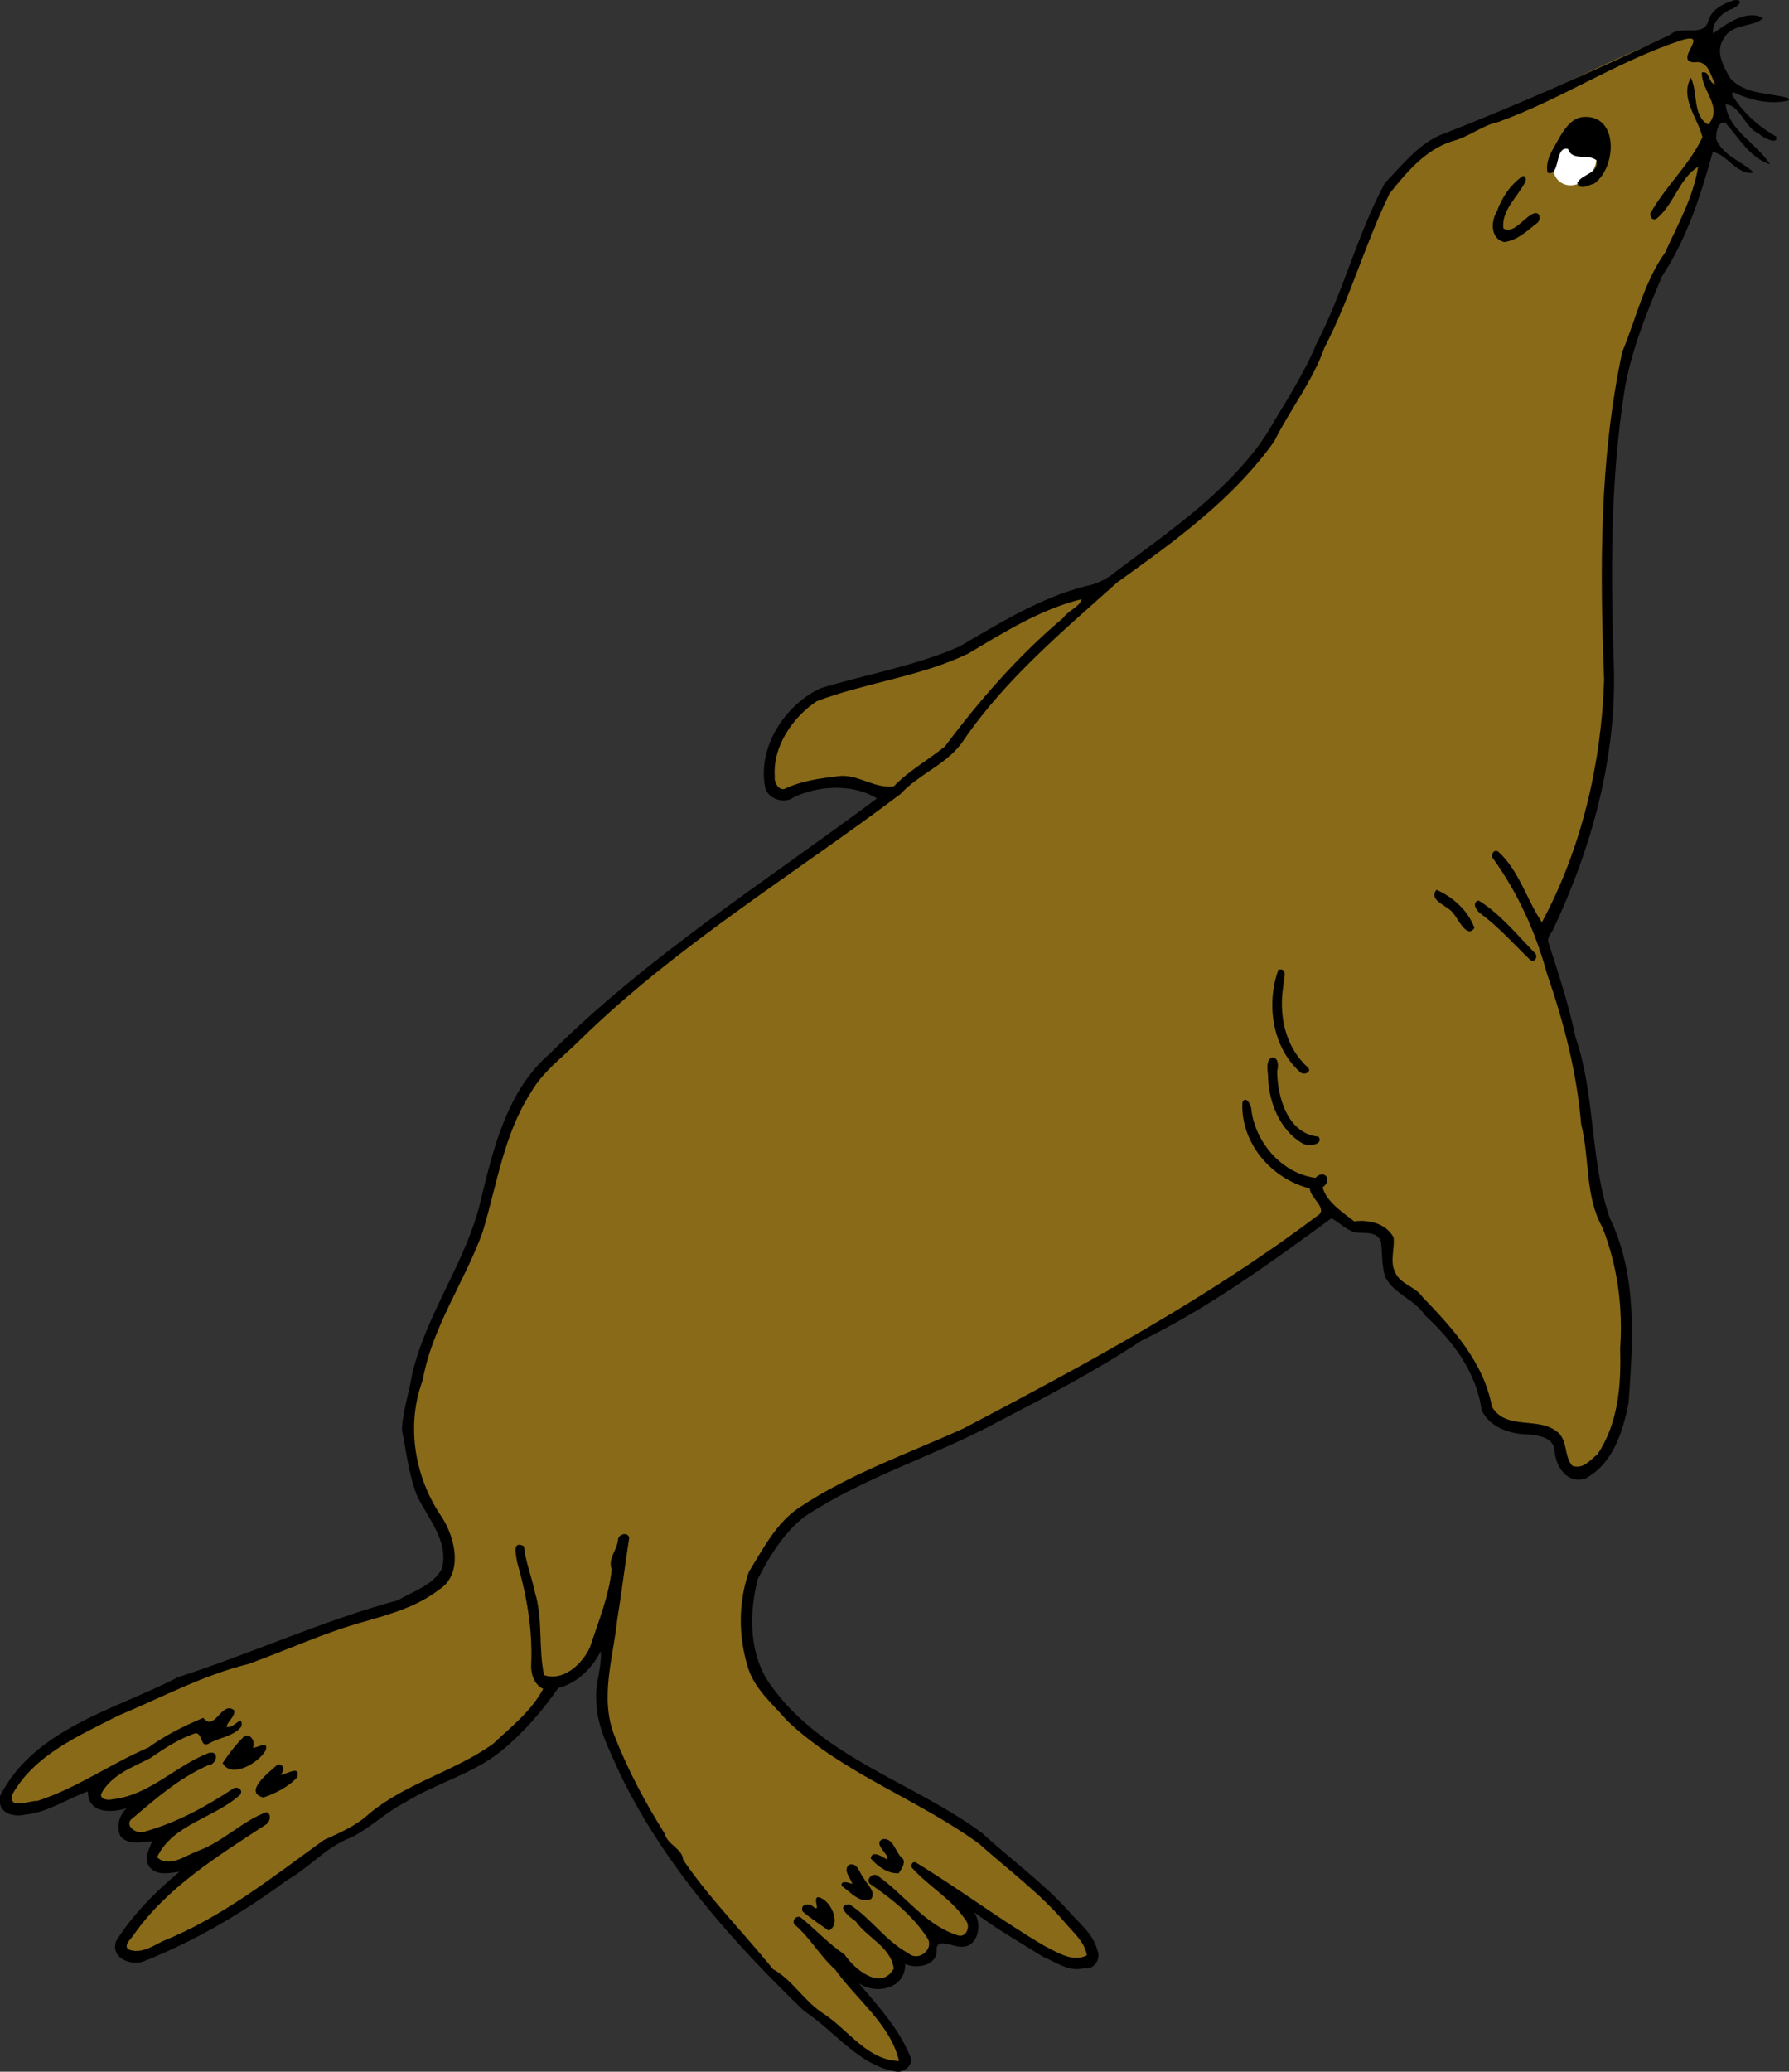 <?xml version="1.0" encoding="UTF-8" standalone="no"?>
<svg
   xmlns:dc="http://purl.org/dc/elements/1.1/"
   xmlns:cc="http://creativecommons.org/ns#"
   xmlns:rdf="http://www.w3.org/1999/02/22-rdf-syntax-ns#"
   xmlns:svg="http://www.w3.org/2000/svg"
   xmlns="http://www.w3.org/2000/svg"
   xmlns:sodipodi="http://sodipodi.sourceforge.net/DTD/sodipodi-0.dtd"
   xmlns:inkscape="http://www.inkscape.org/namespaces/inkscape"
   id="svg2"
   height="1779pt"
   width="1537pt"
   version="1.1"
   viewBox="0 0 1537 1779"
   inkscape:version="0.91 r13725"
   sodipodi:docname="SealColour.svg">
  <rect x="0" y="0" width="1537" height="1779" fill="#333333" stroke="none"/>
  <defs
     id="defs6">
    <filter
       inkscape:label="Rubber Stamp"
       inkscape:menu="Overlays"
       inkscape:menu-tooltip="Random whiteouts inside"
       style="color-interpolation-filters:sRGB;"
       id="filter4392">
      <feTurbulence
         result="result1"
         baseFrequency="0.608"
         numOctaves="4"
         type="fractalNoise"
         id="feTurbulence4394" />
      <feGaussianBlur
         in="SourceAlpha"
         stdDeviation="49.395"
         result="result91"
         id="feGaussianBlur4396"
         baseFrequency="0.064" />
      <feComposite
         operator="out"
         in="SourceAlpha"
         in2="result91"
         id="feComposite4398" />
      <feComposite
         in2="result1"
         id="feComposite4400" />
      <feColorMatrix
         result="result1"
         values="1"
         id="feColorMatrix4402"
         type="saturate" />
      <feComposite
         result="result1"
         operator="in"
         in="SourceGraphic"
         in2="result1"
         id="feComposite4404" />
      <feTurbulence
         baseFrequency="0.032"
         numOctaves="1"
         result="result92"
         id="feTurbulence4406"
         stdDeviation="49.4" />
      <feDisplacementMap
         scale="4.1"
         yChannelSelector="G"
         xChannelSelector="R"
         in="result1"
         in2="result92"
         id="feDisplacementMap4408" />
    </filter>
  </defs>
  <sodipodi:namedview
     pagecolor="#ffffff"
     bordercolor="#666666"
     borderopacity="1"
     objecttolerance="10"
     gridtolerance="10"
     guidetolerance="10"
     inkscape:pageopacity="0"
     inkscape:pageshadow="2"
     inkscape:window-width="1366"
     inkscape:window-height="705"
     id="namedview4"
     showgrid="false"
     inkscape:zoom="0.24193367"
     inkscape:cx="960.45"
     inkscape:cy="1111.7875"
     inkscape:window-x="-8"
     inkscape:window-y="-8"
     inkscape:window-maximized="1"
     inkscape:current-layer="svg2" />
  <g
     id="g4488">
    <path
       sodipodi:nodetypes="scccccccccccccccccccccccccccccccccccccccccccccccccccccccccccccccccccccccccsccccc"
       inkscape:connector-curvature="0"
       id="path4144"
       d="m 1450.65,27.036 c -0.614,-0.022 -1.26,0.007 -1.938,0.091 -63.027,20.084 -119.84,55.904 -181.823,79.039 -37.465,11.932 -71.405,37.416 -86.297,74.716 -38.778,92.288 -73.193,192.926 -152.889,258.684 -30.523,24.403 -61.364,48.544 -91.039,74 -0.38,-2.229 -1.717,-4.189 -4.328,-5.252 -1.518,-0.782 -2.955,-1.144 -4.666,-0.863 -18.432,3.802 -35.713,11.962 -52.491,20.281 -25.728,13.144 -49.287,31.079 -77.542,38.75 -31.23,10.126 -63.761,15.876 -94.584,27.386 -16.972,7.099 -29.244,22.46 -37.459,38.462 -5.998,12.912 -9.814,28.022 -6.178,42.109 2.43,7.588 11.31,13.709 19.002,9.255 17.296,-6.44 36.096,-10.749 54.572,-8.548 8.842,2.668 17.891,6.428 27.142,7.398 -103.21,77.676 -214.333,146.991 -302.309,242.625 -34.198,45.017 -37.2,104.449 -60.637,154.711 -24.633,58.47 -59.842,122.157 -41.423,187.384 6.484,27.495 34.35,52.041 25.833,81.575 -18.724,26.335 -55.13,30.475 -83.145,41.864 -88.691,30.811 -180.059,59.724 -259.045,111.744 -12.927,11.957 -34.033,23.75 -34.502,43.108 9.351,17.348 33.306,4.569 46.758,-0.351 12.665,-5.312 27.111,-12.914 38.055,-18.216 -21.114,11.192 -4.641,28.715 13.136,23.038 9.774,-1.779 18.749,-6.312 27.597,-10.638 -9.476,8.252 -32.217,24.222 -17.322,37.291 11.357,5.306 23.737,-1.791 34.423,-5.703 -10.16,5.782 -27.599,24.04 -10.572,32.356 14.953,3.657 33.785,-8.613 43.322,-11.934 -27.395,22.184 -59.765,43.353 -74.942,76.17 -2.784,17.375 19.718,15.39 29.302,8.719 72.934,-32.24 134.288,-84.328 202.961,-123.975 43.165,-27.419 95.46,-43.612 126.5,-86.878 7.521,-4.771 5.872,-18.531 5.264,-21.642 27.363,7.549 42.289,-24.799 49.266,-45.653 4.268,-11.706 9.308,-32.153 5.273,-8.548 -4.574,39.455 -14.589,81.793 5.297,118.966 42.737,98.892 119.555,178.319 200.405,247.395 12.531,7.83 30.527,27.643 45.68,15.836 6.117,-17.974 -14.367,-32.839 -22.37,-47.078 -12.383,-16.036 -25.7,-31.314 -38.816,-46.744 14.1,12.643 35.736,37.481 55.464,20.416 6.795,-6.36 4.256,-16.036 -1.463,-22.086 10.953,9.785 34.652,14.784 35.447,-5.601 0.764,-6.271 -4.24,-11.831 -7.259,-16.248 9.964,7.757 32.502,22.003 39.486,3.945 2.747,-11.928 -6.979,-21.175 -14.583,-28.766 31.813,18.266 60.412,43.953 95.345,55.866 12.075,5.737 30.578,-6.977 19.111,-19.466 -42.603,-47.236 -89.211,-92.572 -146.278,-122.022 -50.491,-30.323 -109.216,-57.739 -138.622,-111.603 -20.936,-52.383 5.571,-115.868 55.323,-141.645 66.75,-35.989 138.97,-63.138 205.027,-101.441 77.758,-43.138 155.561,-87.718 225.786,-142.37 4.422,-3.409 1.649,-14.265 7.323,-5.774 11.603,14.13 33.575,10.749 45.112,23.392 1.502,16.069 2.95,33.785 17.722,44.536 30.908,28.784 57.894,62.855 71.352,103.289 12.664,24.496 54.758,5.377 61.316,35.044 0.415,13.618 15.333,25.22 26.616,13.795 32.638,-25.186 30.93,-71.832 32.064,-109.108 1.309,-37.017 -5.35,-73.848 -18.133,-108.075 -18.576,-74.322 -18.55,-153.908 -51.881,-224.216 -13.038,-4.372 -0.807,-4.798 -2.737,-14.616 -5.004,-11.446 -6.026,-11.725 5.38,-14.228 28.818,-51.657 45.677,-110.656 50.284,-169.719 5.26,-120.208 -8.907,-244.552 34.481,-359.642 15.328,-37.915 39.973,-72.777 48.173,-113.208 -4.752,-8.221 -9.183,-8.924 -1.356,-17.827 6.108,-7.223 -0.605,-19.731 10.695,-20.117 12.43,-12.455 0.354,-30.427 0.541,-42.89 11.494,-9.74 -8.501,-19.99 -16.017,-21.48 4.038,-7.123 2.019,-18.742 -7.188,-19.066 z M 1128.138,1015.127 c 5.171,0.241 5.105,11.145 0.027,3.258 0.223,-0.519 -5.455,-3.315 -2.564,-2.622 0.953,-0.487 1.799,-0.67 2.538,-0.636 z"
       style="fill:#896a19;fill-opacity:1" />
    <ellipse
       transform="matrix(0.922,0.386,-0.446,0.895,0,0)"
       ry="21.494"
       rx="17.524"
       cy="-395.369"
       cx="1276.147"
       id="path4486"
       style="fill:#ffffff;fill-opacity:1" />
    <path
       d="m702.31 1629.1c10.61 0.66 21.43 23.07 9.71 28.71-7.48-5.31-15.59-10.55-22.53-16.51-2.35-6.55 6.06-7.66 9.66-3.61 6.16 4.07-0.71-6.39 3.16-8.59zm27.16-27.92c7.73-2.07 8.84 7.55 12.66 11.67 2.54 5.3 10.64 11.18 6.41 17.75-10.23 4.44-17.86-6.2-25.38-11.04-1.21-5.51 5.99-2.79 9.04-1.85-1.35-5.39-8.36-11.47-2.73-16.53zm28.99-21.96c8.92-1.03 10.64 10.45 15.73 15.54 5.22 3.44 0.35 10.03-1.99 13.75-9.31 0.78-18.38-6.03-24.17-12.7 1.29-7.88 10.65-0.75 14.22 0.91 2.59-3.73-13.11-13.7-3.79-17.5zm-520-63.95c5.86-0.8 5.55 5.36 2.85 8.91 5.06-0.85 16.93-8.69 13.97 1.93-7.09 8.17-18.79 13.92-29.06 17.43-17.84-4.75 5.8-22.43 12.24-28.27zm-28.04-24.9c5.74-1.16 8.88 5.47 6.84 10.42 4.04 0.2 13.82-6.81 10.97 2.27-5.65 10.47-29.16 24.66-37.01 10.97 5.78-8.78 11.96-16.64 19.2-23.66zm881.97-582.34c6.23-0.67 6.11 7.7 4.88 11.79 0.13 22.39 9.2 53.95 35.55 56.22 4.71 7.18-9.2 8.71-13.63 5.9-19.32-11.06-29.01-35.07-29.73-56.5 0.12-5.55-2.69-13.49 2.93-17.41zm5.95-75.4c8.72-1.73 4.25 8.7 4.37 13.03-4.26 25.28 0.96 52.39 20.26 70.33 5.41 4.08-2.9 8.23-6.26 4.39-23.83-21.48-28.95-58.52-18.37-87.75zm171.98-59.38c17.99 10.95 33.06 29.42 48.35 45.12 3.02 2.72 0.05 8.68-3.88 6.03-13.96-13.45-26.84-28.07-42.45-39.69-3.67-2.33-8.46-9.64-2.02-11.46zm-36.12-9.17c14.1 6.18 27.16 17.9 32.57 32.76-6.4 9.56-13.98-7.75-17.71-11.92-3.56-6.82-22.88-11.46-14.86-20.84zm74.05-612.84c3.06-0.32 3.21 3.71 1.84 5.65-6.56 12.38-20.38 24.24-18.49 39.27 9.68 5.63 18.48-11.43 27.43-13.2 4.48-0.08 4.67 5.54 2.14 8.08-8.76 6.84-17.36 15.46-28.92 16.84-11.58-2.81-11.56-17.49-6.31-26.05 4.25-12.03 11.7-23.35 22.31-30.59zm53.26-50.85c29.61-0.95 27.14 43.95 8.01 57.34-3.93 0.76-12.84 6.36-14.37-0.64 4.01-7.99 18.72-7.79 16.44-19.5-7.63-6.06-20.74 1.24-24.49-9.76-11.84-2.56-6.16 24.35-17.53 20.42-2.34-11.25 5.44-21 10.34-30.37 4.73-7.95 11.21-17.43 21.6-17.49zm128.7-100.32h2.77c5.28 1.41-2.06 6.44-4.72 7.54-8.79 2.78-18.23 12.6-16.4 21.22 10.88-8.15 28.5-20.98 42.84-13.4-6.83 7.92-27.07 4.6-33.43 17.22-8.25 11.2-0.59 24.47 5.29 34.58 12.86 14.47 33.75 12.13 50.3 17.18v1.88c-15.72 3.68-32.18 0.04-46.58-6.62-1.45-1.19-3.09 0.7-1.96 2.07 9.08 14.91 22.43 26.94 37.55 35.43 2.72 8.15-12.53 0.61-14.71-2.46-12.1-4.57-15.96-24.6-28.66-24.99 2.37 22.14 27.4 33.94 38.15 51.37-17.3-5.55-26.89-23.07-38.47-35.82-6.95-1.02-7.91 9.25-7.78 14.09 5.68 14.49 22.5 19.21 32.2 28.83-13.61 3.01-23.1-16.02-35.11-17.6-10.32 36.99-22.14 74.37-43.55 106.57-13.49 31.86-26.68 64.32-32.34 98.64-12.18 77.68-11.77 156.34-9.12 234.74 2.76 79.3-18.86 157.57-52.59 228.63-1.94 3.11-4.91 6.25-3.52 10.34 8.59 26.68 17.57 53.36 23.13 80.89 17.38 50.12 12.29 105.33 29.51 155.5 23.97 49.36 19.89 105.44 16.22 158.55-4.88 24.82-13.4 52.55-37.26 65.25-16.1 4.72-25.29-10.48-26.45-24.24-0.65-10.85-12.88-12.67-21.43-13.72-15.79 0.14-34.07-5.65-41.18-20.94-4.36-32.45-25.07-59.67-48.51-81.26-8.87-13.7-26.72-18.28-34.23-32.92-3.15-9.8-2.56-20.3-3.68-30.39-3.22-8.56-12.38-7.16-19.58-7.75-9.15-0.54-15.27-8.49-23.05-12.33-52.24 38.25-105.22 76.73-163.62 105.31-39.78 26.42-82.3 48.28-124.61 70.38-53.81 28.86-113.28 46.56-164.47 80.54-17.86 13.92-30.08 33.88-40.24 53.84-7.68 30.64-7.55 66.24 12.38 92.41 44.6 61.31 121.67 81.91 180.53 125.45 24.31 22.4 51.36 41.77 73.73 66.3 9.08 10.76 21.47 19.71 25.19 34.01 3.51 7.41-2.62 17.41-11.28 15.69-13.19 3.47-24.24-5.14-35.6-10-19.9-12.39-40.25-23.95-59-38.17 7.55 10.71 3.44 31.61-12.56 29.69-5.87-0.32-20.06-7.55-19.63 2.6 1.01 13.53-17.14 16.98-26.99 12.23 0.52 21.13-24.86 26.89-39.93 16.54 16.86 19.77 34.9 39.25 44.57 63.78 1.93 6.3-4.11 11.29-9.69 12.32h-1.78c-33.15-5.17-53.27-34.82-79.88-52.1-61.96-59.67-120.54-125.63-158.29-203.72-8.99-20.57-20.54-41.02-20.37-64.16-1.04-13.73 5.11-28.11 3.76-41.23-7.33 14.87-20.16 27.42-36.49 31.68-13.95 20.05-30.16 38.65-49.09 54.18-24.68 19.89-56.21 27.54-82.8 44.19-16.42 8.41-29.63 21.75-46.06 29.97-20.92 7.68-35.49 25.54-54.62 36.34-38.13 28.13-79.25 52.42-123.32 69.9-11.33 4.56-29.58-3.33-23.73-17.74 14.4-22.67 33.63-41.98 54.2-59.1-8.74 0.99-19.29 3.79-25.75-4.13-5.17-7.51-0.44-15.02 2.36-22.08-9.23 0.44-20.03 3.86-27.14-4.14-4.05-8.11-1.34-18.09 5.12-24.16-13.46 4.11-33.19 4.56-33.23-14.48-17.76 6.16-34.28 18.02-53.71 19.88-8.43 2.13-20.88-0.01-21.96-10.43v-5.22c29.73-58.57 99.19-74.34 153.16-102.36 63.52-20.41 124.31-48.63 188.79-65.99 13.29-7.95 30.26-12.7 37.91-27.23 5.89-23.85-11.82-42.61-21.35-62.39-7.21-18.14-9.23-37.76-13.03-56.78 0.52-15.87 6.05-31.06 8.52-46.68 12.2-53.76 47.69-98.57 59.65-152.37 10.75-44.17 22.64-92.45 58.45-123.56 84.61-84.34 186.21-148.41 281.44-219.55-19.79-12.44-49.1-11.52-71.18-1.12-8.28 6.27-23.2 1.61-24.97-9.02-6.3-34.38 17.21-70.14 47.58-84.43 39.6-12.08 81.14-19.06 119.2-35.76 35.08-20.27 70-42.4 109.82-52.22 9.21-1.8 17.65-6.21 24.81-12.22 47.3-35.86 98.6-69.85 131.13-120.85 14.4-24.53 30.27-48.37 41.21-74.75 23.15-44.53 35.04-93.89 58.85-138.15 14.44-14.82 27.81-32.26 47.16-40.93 66.95-26.05 132.8-55.3 197.7-86.23 9.79-9.09 28.5 3.01 33.06-12.08 2.8-10.16 13.16-14.85 22.44-17.78m-45.66 34.48c-54.39 17.89-103.06 50.57-157.09 70.13-14.19 3.05-25.49 13-39.49 16.47-23.15 7.26-39.52 26.7-54.07 44.99-21.14 43.28-33.94 90.01-56.18 132.79-10.19 28.76-29.49 52.87-42.95 80.04-35.49 49.79-85.69 85.91-134.9 121.11-46.92 42.03-95.74 82.85-131.76 135.24-13.42 20.74-38.2 28.75-54.47 46.53-92.53 69.64-192.48 130.1-275.58 211.42-14.5 14.48-31.72 26.8-42.02 44.98-23.26 36-29.07 79.32-41.37 119.62-15.44 43.01-43.51 81.72-51.47 127.25-14.62 38.98-6.96 83.95 16.65 117.98 11.49 17.9 18.35 48.85-2.88 62.1-18.53 14.39-41.57 20.82-63.76 27.23-34.18 9.37-66.38 24.37-99.62 36.41-39.22 9.63-74.74 28.85-111.7 44.27-33.52 17.18-72.08 33.4-91.31 67.84-3.48 13.55 14.87 5.03 21.57 5.47 33.69-10.81 62.85-31.88 95.27-45.74 14.41-10.56 30.92-18.76 47.21-25.55 9.89 12.51 15.74-15.1 26.51-6.56 1.34 4.96-5.22 9.08-6.57 14.08 5.79 2.95 14.16-12.2 12.93-0.23-6.76 8.9-19.29 9.38-28.5 15.01-7.16 3.26-4.51-9.03-11.11-9.11-13.91 4.76-26.54 12.83-38.52 21.27-15.45 7.98-33.8 14.38-42.4 30.69-1.38 5.22 6.36 5.72 9.58 4.77 31.6-3.32 54.22-28.67 82.78-39.79 9.75-2.51 6.74 10.51-0.71 10.64-24.54 10.98-44.03 27.87-64.07 44.92-9.71 6.42 3.56 15.45 10.49 11.73 27.1-7.6 52.24-21.38 75.59-36.89 3.25-1.88 8.78 1.16 5.64 5.49-21.82 20.04-57.79 25.1-71.32 53.63 10.14 9.66 24.6-1.52 35.2-5.45 21.28-7.67 37.44-25.25 58.6-33.21 5.19 1.41 3.08 9.08-0.89 11.01-41.12 26.94-84.62 53.65-113.24 94.66-1.9 3.1-8.44 8.12-4.56 12.04 10.39 4.43 20.72-2.34 29.64-6.93 50.91-20.36 94.29-54.95 138.35-86.72 13.7-6.35 27.97-12.35 39.16-22.78 31.71-26.3 72.92-36.14 106.19-59.78 15.59-14.61 33.08-28.2 43.27-47.38-8.14-3.88-10.99-13.83-10.23-22.23 1.15-29.56-4.12-58.93-12.33-87.25-0.59-5.32-4.62-18.37 6.08-13.03 1.26 13.56 6.7 26.25 9.4 39.56 7.02 23.08 2.87 48 7.85 71.15 16.7 5.67 33.22-9.85 39.54-24.26 7.16-21.81 16.18-43.5 18.57-66.43-3.43-9.7 4.62-16.36 5.41-25.49 0.2-4.84 8.29-7.23 9.66-1.87-3.71 23.38-6.47 46.92-10.3 70.31-3.48 32.84-15.14 67.07-2.52 99.46 11.53 29.6 26.54 57.67 43.38 84.56 2.45 9.71 15.02 12.48 15.74 22.29 22.78 33.48 52.34 62.96 77.17 93.87 16.8 9.29 26.8 27.5 43 37.96 21.45 13.74 37.83 40.26 65.29 40.96-7.22-31.33-36.6-52.84-54.77-78.46-13.02-11.56-20.87-26.41-34.1-38.01-4.2-2.97 0.36-9.44 4.59-6.71 12.68 10.34 23.96 22.58 37.49 31.72 8.47 12.71 31.4 31.58 42.26 12.1-2.3-18.55-22.79-26.36-32.68-40.66-4.38-2.78-18.21-13.64-5.53-14.64 18.59 11.86 31.13 31.62 50.97 42.2 7.67 7.15 21.52-2.45 16.66-12.35-12.26-19.35-30.82-34.48-49.96-47.37-3.56-3.86 2.38-9.92 6.72-6.92 23.24 16.29 40.47 42.04 68.34 50.99 7.25 2.93 11.59-6.7 7.89-11.93-11.72-18.51-31.51-29.25-46.03-45.13-2.47-1.81-0.79-6.53 2.37-5.46 37.23 22.54 72.7 49.42 110.54 71.63 10.82 5.46 24.72 14.71 36.66 8.2-1.88-11.69-11.65-19.47-18.79-28.07-21.74-25.41-48.73-45.3-73.55-67.46-52.88-38.71-117.01-60.34-165.17-105.83-12.05-14.1-27.24-26.51-33.35-44.64-8.54-26.89-8.89-56.54 0.46-83.3 12.33-19.9 23.59-42.2 43.65-55.41 43.45-28.85 93.22-46.2 140.48-67.52 104.69-54.96 209.03-111.12 303.67-182.34 11-6.07-5.44-15.28-5.94-23.87-32.94-8.32-59.4-38.98-57.85-73.7 2.46-7.09 7.82 2.16 7.67 6.05 3.53 28.41 26.45 54.75 55.07 58.51 7.93-8.25 14.99 2.4 6.15 8.12 3.43 12.64 17.11 21.29 27.1 29.21 12.87-1.53 27.04 1.69 33.88 13.64 1.24 10-3.38 20.24 1.28 29.9 4.43 10.75 17.53 12.33 23.63 21.49 25.86 26.73 52.78 56.46 59.62 94.19 12.02 20.26 38.64 8.51 55.27 20.91 10.34 7.06 6.25 21.34 13.78 29.82 9.33 3.27 15.39-4.93 21.68-10.04 17.81-26.46 20.36-59.49 19.41-90.47 2.49-35.3-2.2-71.13-15.16-104.06-15.3-27.16-10.82-59.48-18.34-88.75-3.65-44.03-14.71-87.07-29.18-128.69-9.68-35.81-25.24-70.2-47.01-100.2-1.31-2.69 1.21-7.59 5.01-5.15 17.92 16.2 24.61 41.86 37.47 60.61 34.05-63.26 51.11-136.29 53.45-208.46-3.72-93.83-4.18-189.14 15.6-281.45 11.96-28.52 18.54-59.7 36.82-85.24 10.76-23.96 24.24-47.28 28.31-73.57-16.08 9.85-20.88 32.58-35.72 44.56-3.83 2.18-5.39-1.8-5.36-4.44 12.74-23.08 33.69-41.66 44.79-65.52-3.91-16.58-19.56-33.46-9.97-51.12 6.27 12.19 1.25 32.76 14.91 40.2 13.34-14.57-6.06-29.02-5.45-44.61 7.12-2.19 5.41 9.61 11.48 9.94-4.41-8.27-5.88-20.72-18.17-18.67-18.29-1.07 15.1-26.8-10.88-19.02m-515.32 479.95c-35.27 8.68-66.42 28.35-97.33 46.72-41.16 19.84-87.64 24.85-130.09 40.86-20.78 13.77-38 38.9-36.16 64.7-0.82 5.02 4.06 13.67 9.83 9.97 14.05-6.47 29.57-8.41 44.7-10.26 16.78-2.23 31.23 11.16 47.81 8.65 12.91-13.43 29.41-22.48 43.77-34.08 30.11-40.12 63.2-78.11 101.6-110.39 4.16-6.16 15.11-10.31 15.87-16.17z"
       id="path26" />
  </g>
</svg>

